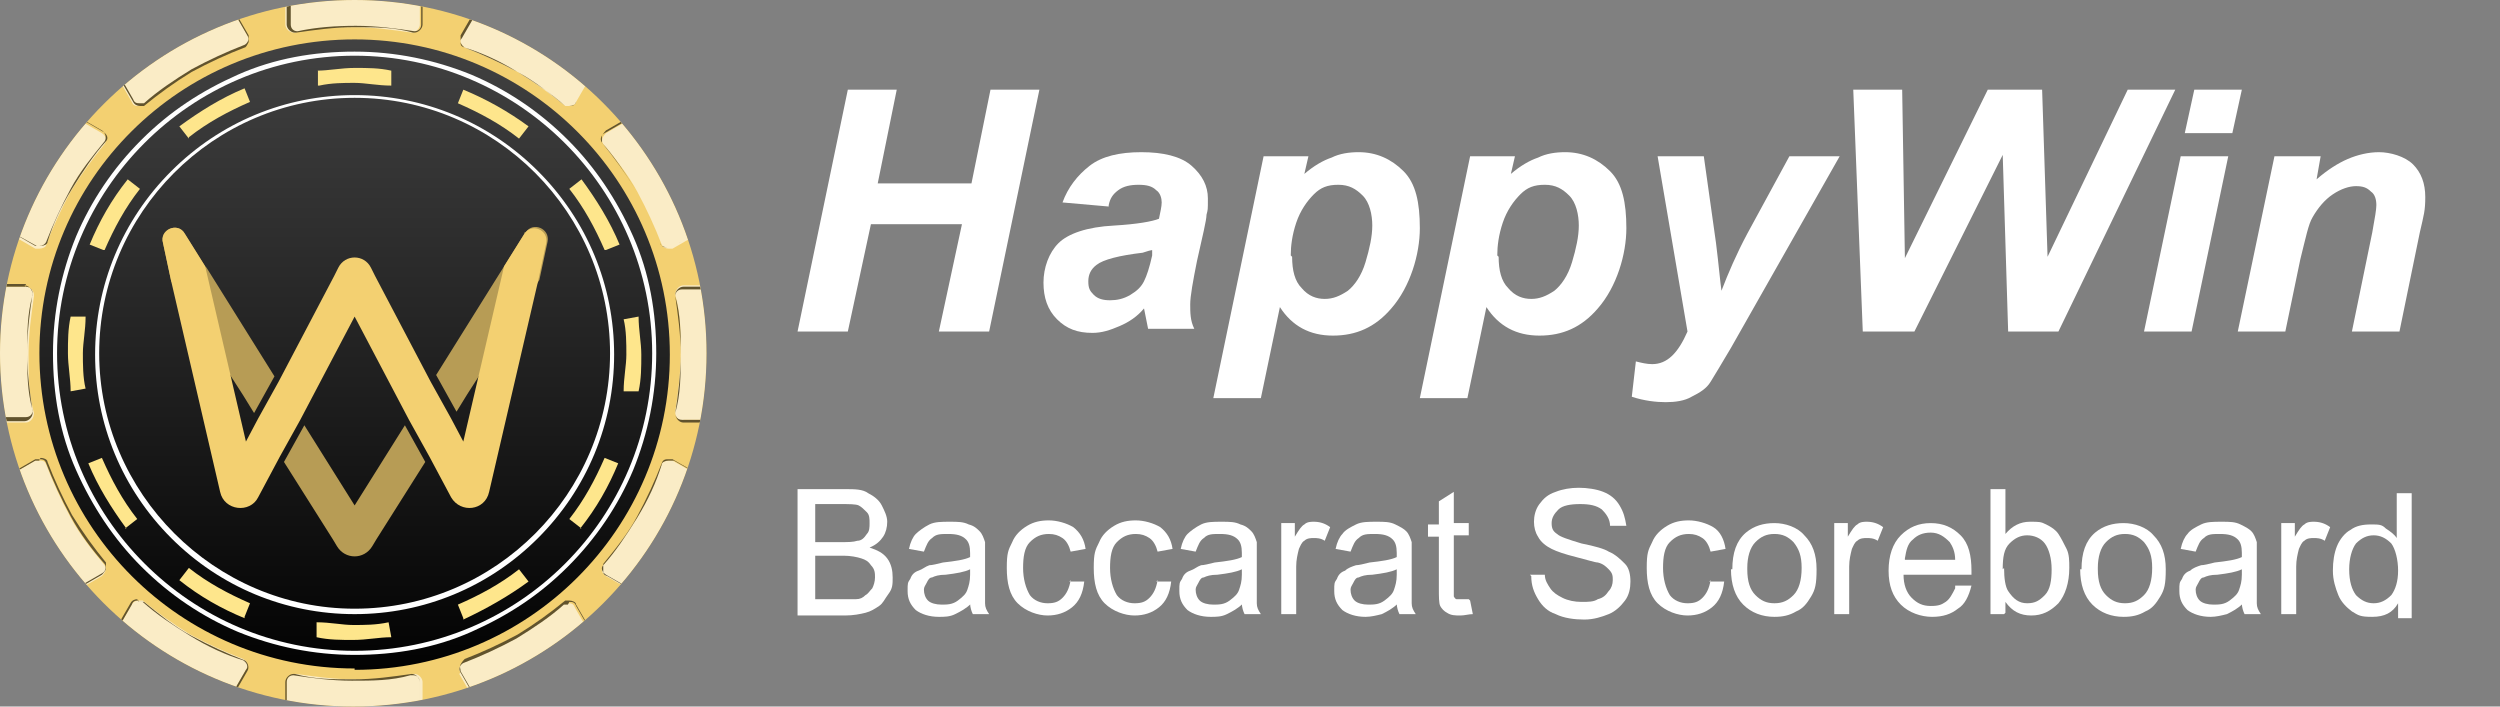 <?xml version="1.0" encoding="UTF-8"?>
<svg xmlns="http://www.w3.org/2000/svg" version="1.1" xmlns:xlink="http://www.w3.org/1999/xlink" viewBox="0 0 184 52">
  <rect x="0" y="0" width="184" height="52" fill="#808080" stroke="none"/>
  <defs>
    <style>
      .cls-1 {
        fill: #b79c55;
      }

      .cls-2 {
        opacity: .6;
      }

      .cls-3 {
        fill: #fff;
      }

      .cls-4 {
        fill: none;
      }

      .cls-5 {
        fill: url(#_未命名的渐变);
      }

      .cls-6 {
        fill: #fee68c;
      }

      .cls-7 {
        fill: #f3d071;
      }

      .cls-8 {
        clip-path: url(#clippath);
      }

      .cls-9 {
        fill: url(#_未命名的渐变_2);
      }
    </style>
    <linearGradient id="_未命名的渐变" data-name="未命名的渐变" x1="25.9" y1="51" x2="25.9" y2="1.2" gradientTransform="translate(0 52) scale(1 -1)" gradientUnits="userSpaceOnUse">
      <stop offset="0" stop-color="#444"/>
      <stop offset="1" stop-color="#000"/>
    </linearGradient>
    <linearGradient id="_未命名的渐变_2" data-name="未命名的渐变 2" x1="28.8" y1="16.3" x2="28.8" y2="16.3" gradientTransform="translate(0 52) scale(1 -1)" gradientUnits="userSpaceOnUse">
      <stop offset="0" stop-color="#ffe78d"/>
      <stop offset="1" stop-color="#e2af49"/>
    </linearGradient>
    <clipPath id="clippath">
      <path class="cls-4" d="M26.1,0C11.7,0,0,11.7,0,26s11.6,26,26,26,26-11.6,26-26S40.4,0,26.1,0ZM26.1,49.2c-12.8,0-23.2-10.4-23.2-23.2S13.3,2.9,26.1,2.9s23.2,10.4,23.2,23.2-10.4,23.2-23.2,23.2h0Z"/>
    </clipPath>
  </defs>
  <!-- Generator: Adobe Illustrator 28.6.0, SVG Export Plug-In . SVG Version: 1.2.0 Build 709)  -->
  <g>
    <g id="_图层_1" data-name="图层_1">
      <g>
        <rect class="cls-5" x=".8" y="1" width="50.2" height="49.8" rx="24.6" ry="24.6"/>
        <path class="cls-7" d="M26.1,0C11.7,0,0,11.7,0,26s11.6,26,26,26,26-11.6,26-26S40.4,0,26.1,0ZM26.1,49.2c-12.8,0-23.2-10.4-23.2-23.2S13.3,2.9,26.1,2.9s23.2,10.4,23.2,23.2-10.4,23.2-23.2,23.2h0Z"/>
        <polygon class="cls-4" points="32.8 30.7 32.9 30.1 32.7 30.5 32.8 30.7"/>
        <polygon class="cls-4" points="25.8 24.8 25.9 25 26 24.8 25.9 24.6 25.8 24.8"/>
        <polygon class="cls-4" points="19 30.7 19.1 30.5 18.8 30.1 19 30.7"/>
        <path class="cls-9" d="M28.8,35.7"/>
        <path class="cls-6" d="M26,47.1c-.9,0-1.8,0-2.7-.2v-1.1c1,0,1.9.2,2.7.2s1.7,0,2.6-.2h0l.2,1.1h0c-.9,0-1.8.2-2.8.2ZM34.1,45.5l-.4-1c1.6-.7,3.1-1.5,4.5-2.6l.7.9c-1.5,1.1-3.1,2-4.8,2.8h0ZM18,45.5c-1.7-.7-3.3-1.6-4.8-2.8l.7-.9c1.4,1.1,2.9,1.9,4.5,2.6l-.4,1h0ZM42.8,38.9l-.9-.7c1.1-1.4,1.9-2.9,2.6-4.5l1,.4c-.7,1.7-1.6,3.3-2.8,4.8h.1ZM9.3,38.9c-1.1-1.5-2.1-3.1-2.8-4.8l1-.4c.7,1.6,1.5,3.1,2.6,4.5l-.9.7h0ZM47,28.8h-1.1c0-1,.2-1.9.2-2.7s0-1.8-.2-2.6h0l1.1-.2h0c0,1,.2,1.9.2,2.8s0,1.8-.2,2.7ZM5.2,28.8h0c0-.9-.2-1.9-.2-2.8s0-1.8.2-2.7h1.1c0,1-.2,1.9-.2,2.7s0,1.8.2,2.6h0s-1.1.2-1.1.2ZM7.6,18.4l-1-.4c.7-1.7,1.6-3.3,2.8-4.8l.9.7c-1.1,1.4-1.9,2.9-2.6,4.5h-.1ZM44.5,18.4c-.7-1.6-1.5-3.1-2.6-4.5l.9-.7c1.1,1.5,2.1,3.1,2.8,4.8l-1,.4h-.1ZM13.9,10.2l-.7-.9c1.5-1.1,3.1-2.1,4.8-2.8l.4,1c-1.6.7-3.1,1.5-4.5,2.6h0ZM38.2,10.2c-1.4-1.1-2.9-1.9-4.5-2.6l.4-1c1.7.7,3.3,1.6,4.8,2.7l-.7.9ZM23.4,6.3v-1.1h-.1c.9,0,1.8-.2,2.8-.2s1.8,0,2.7.2v1.1c-1,0-1.9-.2-2.7-.2s-1.7,0-2.6.2h0Z"/>
        <g>
          <g>
            <path class="cls-1" d="M26.1,37.2l-3.7-5.9-1.5,2.7,3.6,5.7.3.5c.6,1,2,1,2.6,0l.3-.5,3.6-5.7-1.5-2.7s-3.7,5.9-3.7,5.9Z"/>
            <path class="cls-1" d="M38.6,17.2l-1.5,2.4-5,8,1.5,2.7.8-1.3.9-1.4,4.4-7,.6-2.8c.2-1-1.1-1.5-1.6-.7h-.1Z"/>
            <path class="cls-1" d="M33.2,36.5"/>
            <path class="cls-1" d="M15.1,19.6l-1.5-2.4c-.5-.9-1.9-.3-1.6.7l.6,2.8,4.4,7,.9,1.4.8,1.3,1.5-2.7-5-8h0Z"/>
          </g>
          <path class="cls-7" d="M38.6,17.2l-1.5,2.4-3,12.9-.9-1.7-1.5-2.7-4.1-7.8-.3-.6c-.5-1-1.9-1-2.4,0l-.3.6-4.1,7.8-1.5,2.7-.9,1.7-3-12.9h0l-1.5-2.4c-.5-.9-1.9-.3-1.6.7l.6,2.8,3.6,15.5h0c.3,1.4,2.2,1.6,2.8.4h0l1.6-3,1.5-2.7,4-7.6,4,7.6,1.5,2.7,1.6,3h0c.7,1.2,2.5,1,2.8-.4h0l3.6-15.5.6-2.8c.2-1-1.1-1.5-1.6-.7Z"/>
        </g>
        <g class="cls-8">
          <g class="cls-2">
            <g>
              <g>
                <path class="cls-3" d="M30.4,2.4h-.1c-1.4-.2-2.8-.4-4.3-.4s-2.9,0-4.3.4h-.1c-.3,0-.6-.3-.6-.6V-1.2h9.9V1.8c0,.3-.3.6-.6.6h.1Z"/>
                <path d="M31-1.1V1.8c0,.3-.2.5-.5.5h0c-1.3-.2-2.8-.4-4.3-.4s-2.9.1-4.3.4h0c-.3,0-.5-.2-.5-.5V-1.1h9.8M31-1.2h-9.9V1.8c0,.3.3.6.6.6s0,0,.1,0c1.4-.2,2.8-.4,4.3-.4s2.9,0,4.3.4h.1c.3,0,.6-.3.6-.6V-1.1h-.1Z"/>
              </g>
              <g>
                <path class="cls-3" d="M21.1,53.2v-3c0-.3.3-.6.6-.6s0,0,.1,0c1.4.2,2.8.4,4.3.4s2.9,0,4.3-.4h.1c.3,0,.6.3.6.6v3h-10Z"/>
                <path d="M30.4,49.7c.3,0,.5.2.5.5v3h-9.8v-3c0-.3.2-.5.5-.5h0c1.3.2,2.8.4,4.3.4s2.9,0,4.3-.4h0M30.4,49.6h-.1c-1.4.2-2.8.4-4.3.4s-2.9,0-4.3-.4h-.1c-.3,0-.6.3-.6.6v3h9.9v-3c0-.3-.3-.6-.6-.6h.1Z"/>
              </g>
            </g>
            <g>
              <g>
                <path class="cls-3" d="M-1.1,31v-9.9H1.9c.3,0,.6.3.6.6s0,0,0,.1c-.2,1.4-.4,2.8-.4,4.3s0,2.9.4,4.3h0c0,.4-.3.7-.6.7H-1.1Z"/>
                <path d="M1.9,21.1c.3,0,.5.2.5.5h0c-.2,1.3-.4,2.8-.4,4.3s0,2.9.4,4.3h0c0,.3-.2.5-.5.5H-1.1v-9.8H1.9M1.9,21.1H-1.2v9.9H1.8c.3,0,.6-.3.6-.6s0,0,0-.1c-.2-1.4-.4-2.8-.4-4.3s0-2.9.4-4.3h0c0-.4-.3-.7-.6-.7h0Z"/>
              </g>
              <g>
                <path class="cls-3" d="M50.3,31c-.3,0-.6-.3-.6-.6s0,0,0-.1c.2-1.4.4-2.8.4-4.3s0-2.9-.4-4.3h0c0-.4.3-.7.6-.7h3v9.9h-3Z"/>
                <path d="M53.2,21.1v9.8h-3c-.3,0-.5-.2-.5-.5h0c.2-1.3.4-2.8.4-4.3s0-2.9-.4-4.3h0c0-.3.2-.5.5-.5h3M53.3,21.1h-3c-.3,0-.6.3-.6.6s0,0,0,.1c.2,1.4.4,2.8.4,4.3s0,2.9-.4,4.3h0c0,.4.3.7.6.7h3v-9.9h0Z"/>
              </g>
            </g>
            <g>
              <g>
                <path class="cls-3" d="M0,35.4l2.6-1.5h.3c.2,0,.4,0,.5.3h0c.5,1.3,1.1,2.6,1.8,3.9.7,1.3,1.6,2.4,2.5,3.5h0c.2.3,0,.6-.2.8l-2.6,1.5L0,35.4Z"/>
                <path d="M2.9,33.8c.2,0,.4,0,.5.3h0c.5,1.3,1.1,2.6,1.8,3.9s1.6,2.5,2.5,3.5h0c.2.3,0,.6-.2.7l-2.6,1.5L0,35.4l2.6-1.5h.3M2.9,33.8h-.3L0,35.3H0l4.9,8.5h0l2.6-1.5c0,0,.2-.2.3-.4v-.5h0c-.9-1.1-1.7-2.2-2.5-3.5-.7-1.3-1.3-2.6-1.8-3.9h0c0-.2-.3-.3-.5-.3h0Z"/>
              </g>
              <g>
                <path class="cls-3" d="M49.2,18.3c-.2,0-.4-.1-.5-.3h0c-.5-1.3-1.1-2.6-1.8-3.9-.7-1.3-1.6-2.4-2.5-3.5h0c-.2-.3,0-.6.2-.8l2.6-1.5,4.9,8.5-2.6,1.5h-.3Z"/>
                <path d="M47.1,8.2l4.9,8.5-2.6,1.5h-.3c-.2,0-.4,0-.5-.3h0c-.5-1.3-1.1-2.6-1.8-3.9-.8-1.3-1.6-2.5-2.5-3.5h0c-.2-.3,0-.6.2-.7l2.6-1.5M47.2,8.1h0l-2.6,1.5c0,0-.2.2-.3.4v.5h0c.9,1.1,1.7,2.2,2.5,3.5.7,1.3,1.3,2.6,1.8,3.9h0c0,.2.3.3.5.3h.3l2.6-1.5h0l-4.9-8.5h.1Z"/>
              </g>
            </g>
            <g>
              <g>
                <path class="cls-3" d="M8.2,47.1l1.5-2.6c.1-.2.3-.3.5-.3h.3c1.1.9,2.2,1.7,3.5,2.5,1.3.7,2.6,1.3,3.9,1.8h0c.3.2.4.5.2.8l-1.5,2.6-8.5-4.9h0Z"/>
                <path d="M10.2,44.3h.3c1,.9,2.2,1.7,3.5,2.5s2.6,1.4,3.9,1.8h0c.3.2.4.5.2.7l-1.5,2.6-8.5-4.9,1.5-2.6c.1-.2.3-.3.5-.3M10.2,44.2c-.2,0-.4,0-.5.3l-1.5,2.6h0l8.5,4.9h0l1.5-2.6c.2-.3,0-.7-.2-.8h0c-1.3-.5-2.6-1.1-3.9-1.8-1.3-.7-2.4-1.6-3.5-2.5h-.4Z"/>
              </g>
              <g>
                <path class="cls-3" d="M41.9,7.8h-.3c-1.1-.9-2.2-1.7-3.5-2.5-1.3-.7-2.6-1.3-3.9-1.8h0c-.3-.2-.4-.5-.2-.8l1.4-2.7,8.5,4.9-1.5,2.6c0,.2-.3.3-.5.3h0Z"/>
                <path d="M35.4,0l8.5,4.9-1.5,2.6c0,.2-.3.3-.5.3h-.3c-1-.9-2.2-1.7-3.5-2.5s-2.6-1.4-3.9-1.8h0c-.3-.2-.4-.5-.2-.7l1.5-2.6M35.4,0h0l-1.5,2.6c0,0,0,.3,0,.5s0,.3.3.4h0c1.3.5,2.6,1.1,3.9,1.8,1.3.7,2.4,1.6,3.5,2.5h.3c.2,0,.4,0,.5-.3l1.5-2.6h0L35.4,0h0Z"/>
              </g>
            </g>
            <g>
              <g>
                <path class="cls-3" d="M33.9,49.5c-.2-.3,0-.6.2-.8h0c1.3-.5,2.6-1.1,3.9-1.8,1.3-.7,2.4-1.6,3.5-2.5h.3c.2,0,.4,0,.5.3l1.5,2.6-8.5,4.9-1.5-2.6h0Z"/>
                <path d="M41.9,44.3c.2,0,.4,0,.5.3l1.5,2.6-8.5,4.9-1.5-2.6c-.2-.3,0-.6.2-.7h0c1.3-.5,2.6-1.1,3.9-1.8,1.3-.8,2.5-1.6,3.5-2.5h.3M41.9,44.2h-.3c-1.1.9-2.2,1.7-3.5,2.5-1.3.7-2.6,1.3-3.9,1.8h0c0,0-.2.2-.3.4s0,.3,0,.5l1.5,2.6h0l8.5-4.9h0l-1.5-2.6c0-.2-.3-.3-.5-.3h0Z"/>
              </g>
              <g>
                <path class="cls-3" d="M10.2,7.8c-.2,0-.4,0-.5-.3l-1.5-2.6L16.7,0l1.5,2.6c.2.3,0,.6-.2.8h0c-1.3.5-2.6,1.1-3.9,1.8-1.3.7-2.4,1.6-3.5,2.5h-.4Z"/>
                <path d="M16.7,0l1.5,2.6c.2.3,0,.6-.2.7h0c-1.3.5-2.6,1.1-3.9,1.8-1.3.8-2.5,1.6-3.5,2.5h-.3c-.2,0-.4,0-.5-.3l-1.5-2.6L16.7,0M16.8,0h0l-8.5,4.9h0l1.5,2.6c.1.2.3.3.5.3h.3c1.1-.9,2.2-1.7,3.5-2.5,1.3-.7,2.6-1.3,3.9-1.8h0c.1,0,.2-.2.3-.4v-.5l-1.5-2.6h0Z"/>
              </g>
            </g>
            <g>
              <g>
                <path class="cls-3" d="M44.6,42.4c-.3-.2-.4-.5-.2-.8h0c.9-1.1,1.7-2.2,2.5-3.5.7-1.3,1.3-2.6,1.8-3.9h0c0-.2.3-.3.5-.3h.3l2.6,1.5-4.9,8.5s-2.6-1.5-2.6-1.5Z"/>
                <path d="M49.2,33.8h.3l2.6,1.5-4.9,8.5-2.6-1.5c-.3-.2-.4-.5-.2-.7h0c.9-1,1.7-2.2,2.5-3.5s1.4-2.6,1.8-3.9h0c0-.2.3-.3.5-.3M49.2,33.8c-.2,0-.4,0-.5.3h0c-.5,1.3-1.1,2.6-1.8,3.9-.7,1.3-1.6,2.4-2.5,3.5h0c0,0,0,.3,0,.5,0,.2,0,.3.3.4l2.6,1.5h0l4.9-8.5h0l-2.6-1.5h-.4Z"/>
              </g>
              <g>
                <path class="cls-3" d="M2.9,18.3h-.3L0,16.8l4.9-8.5,2.6,1.5c.3.2.4.5.2.8h0c-.9,1.1-1.7,2.2-2.5,3.5-.7,1.3-1.3,2.6-1.8,3.9h0c0,.2-.3.3-.5.3h0Z"/>
                <path d="M5,8.2l2.6,1.5c.3.2.4.5.2.7h0c-.9,1-1.7,2.2-2.5,3.5s-1.4,2.6-1.8,3.9h0c0,.2-.3.3-.5.3h-.3L0,16.6l4.9-8.5M5,8.1h0L0,16.6H0l2.6,1.5h.3c.2,0,.4-.1.5-.3h0c.5-1.3,1.1-2.6,1.8-3.9.7-1.3,1.6-2.4,2.5-3.5h0c.2-.3,0-.7-.2-.8l-2.6-1.5h0Z"/>
              </g>
            </g>
          </g>
        </g>
        <path class="cls-3" d="M26.1,45.2c-5.1,0-9.9-2-13.5-5.6s-5.6-8.4-5.6-13.5,2-9.9,5.6-13.5,8.4-5.6,13.5-5.6,9.9,2,13.5,5.6,5.6,8.4,5.6,13.5-2,9.9-5.6,13.5c-3.6,3.6-8.4,5.6-13.5,5.6ZM26.1,7.2C15.7,7.2,7.3,15.7,7.3,26s8.5,18.8,18.8,18.8h0c10.4,0,18.8-8.5,18.8-18.8S36.5,7.2,26.1,7.2Z"/>
        <path class="cls-3" d="M26.1,48.2c-3,0-5.9-.6-8.6-1.7-2.6-1.1-5-2.7-7.1-4.8-2-2-3.6-4.4-4.8-7.1-1.2-2.7-1.7-5.6-1.7-8.6s.6-5.9,1.7-8.6c1.1-2.6,2.7-5,4.8-7.1s4.4-3.6,7.1-4.8c2.7-1.2,5.6-1.7,8.6-1.7s5.9.6,8.6,1.7c2.6,1.1,5,2.7,7.1,4.8,2,2,3.6,4.4,4.8,7.1s1.7,5.6,1.7,8.6-.6,5.9-1.7,8.6c-1.1,2.6-2.7,5-4.8,7.1s-4.4,3.6-7.1,4.8c-2.7,1.2-5.6,1.7-8.6,1.7ZM26.1,4.1C14,4.1,4.2,14,4.2,26s9.8,21.9,21.9,21.9h0c12.1,0,21.9-9.8,21.9-21.9S38.1,4.1,26.1,4.1Z"/>
      </g>
      <g>
        <g>
          <path class="cls-3" d="M58.7,45.2v-9.2h3.5c.7,0,1.3,0,1.7.3.4.2.8.5,1,.9.2.4.4.8.4,1.2s-.1.8-.3,1.1c-.2.3-.5.6-1,.8.6.2,1,.4,1.3.8.3.4.4.9.4,1.4s0,.8-.3,1.2-.4.7-.7.9c-.3.2-.6.4-1,.5s-.9.2-1.5.2h-3.5ZM59.9,39.9h2c.5,0,.9,0,1.2-.1.3,0,.5-.2.7-.5.2-.2.2-.5.2-.8s0-.6-.2-.8-.4-.4-.6-.5-.7-.1-1.4-.1h-1.8v2.8ZM59.9,44.1h2.3c.4,0,.7,0,.8,0,.3,0,.5-.1.7-.3.2-.1.3-.3.5-.5.1-.2.2-.5.2-.8s0-.6-.3-.9c-.2-.3-.4-.4-.7-.5s-.8-.2-1.3-.2h-2.1v3.2Z"/>
          <path class="cls-3" d="M71.5,44.4c-.4.4-.8.6-1.2.8s-.8.2-1.2.2c-.7,0-1.3-.2-1.7-.5-.4-.4-.6-.8-.6-1.4s0-.6.2-.9c.1-.3.3-.5.6-.6s.5-.3.8-.4c.2,0,.6-.1,1-.2.9-.1,1.6-.2,2-.4,0-.2,0-.3,0-.3,0-.5-.1-.8-.3-1-.3-.3-.7-.4-1.3-.4s-.9,0-1.2.3c-.3.2-.4.5-.6,1l-1.1-.2c.1-.5.3-.9.5-1.1s.6-.5,1-.7.9-.2,1.5-.2,1,0,1.4.2c.4.1.6.3.8.5.2.2.3.5.4.8,0,.2,0,.5,0,1v1.5c0,1,0,1.7,0,2,0,.3.1.5.3.8h-1.2c-.1-.2-.2-.5-.2-.8ZM71.4,41.9c-.4.2-1,.3-1.8.4-.5,0-.8.1-1,.2-.2,0-.3.2-.4.4-.1.2-.2.3-.2.5,0,.3.1.6.3.8.2.2.6.3,1,.3s.8,0,1.2-.3.6-.5.7-.8c.1-.3.2-.6.2-1.1v-.4Z"/>
          <path class="cls-3" d="M78.7,42.8h1.1c-.1.9-.4,1.5-.9,1.9-.5.4-1.1.6-1.8.6s-1.6-.3-2.2-.9c-.6-.6-.8-1.5-.8-2.6s.1-1.3.4-1.9c.2-.5.6-.9,1.1-1.2.5-.3,1-.4,1.6-.4s1.3.2,1.8.5c.5.4.8.9.9,1.6l-1.1.2c-.1-.4-.3-.8-.6-1-.3-.2-.6-.3-1-.3-.6,0-1,.2-1.4.6s-.5,1.1-.5,1.9.2,1.5.5,2c.3.4.8.6,1.3.6s.8-.1,1.1-.4c.3-.3.5-.7.6-1.3Z"/>
          <path class="cls-3" d="M85.1,42.8h1.1c-.1.9-.4,1.5-.9,1.9-.5.4-1.1.6-1.8.6s-1.6-.3-2.2-.9c-.6-.6-.8-1.5-.8-2.6s.1-1.3.4-1.9c.2-.5.6-.9,1.1-1.2.5-.3,1-.4,1.6-.4s1.3.2,1.8.5c.5.4.8.9.9,1.6l-1.1.2c-.1-.4-.3-.8-.6-1-.3-.2-.6-.3-1-.3-.6,0-1,.2-1.4.6s-.5,1.1-.5,1.9.2,1.5.5,2c.3.4.8.6,1.3.6s.8-.1,1.1-.4c.3-.3.5-.7.6-1.3Z"/>
          <path class="cls-3" d="M91.5,44.4c-.4.4-.8.6-1.2.8s-.8.2-1.2.2c-.7,0-1.3-.2-1.7-.5-.4-.4-.6-.8-.6-1.4s0-.6.2-.9c.1-.3.3-.5.6-.6s.5-.3.8-.4c.2,0,.6-.1,1-.2.9-.1,1.6-.2,2-.4,0-.2,0-.3,0-.3,0-.5-.1-.8-.3-1-.3-.3-.7-.4-1.3-.4s-.9,0-1.2.3c-.3.2-.4.5-.6,1l-1.1-.2c.1-.5.3-.9.5-1.1s.6-.5,1-.7.9-.2,1.5-.2,1,0,1.4.2c.4.1.6.3.8.5.2.2.3.5.4.8,0,.2,0,.5,0,1v1.5c0,1,0,1.7,0,2s.1.5.3.8h-1.2c-.1-.2-.2-.5-.2-.8ZM91.4,41.9c-.4.2-1,.3-1.8.4-.5,0-.8.1-1,.2-.2,0-.3.2-.4.4-.1.2-.2.3-.2.5,0,.3.1.6.3.8.2.2.6.3,1,.3s.8,0,1.2-.3.6-.5.7-.8c.1-.3.2-.6.2-1.1v-.4Z"/>
          <path class="cls-3" d="M94.3,45.2v-6.7h1v1c.3-.5.5-.8.7-.9.2-.2.5-.2.7-.2.4,0,.8.1,1.2.4l-.4,1c-.3-.2-.6-.2-.8-.2s-.5,0-.7.2c-.2.1-.3.4-.4.6-.1.4-.2.8-.2,1.3v3.5h-1.1Z"/>
          <path class="cls-3" d="M102.9,44.4c-.4.4-.8.6-1.2.8-.4.1-.8.2-1.2.2-.7,0-1.3-.2-1.7-.5-.4-.4-.6-.8-.6-1.4s0-.6.2-.9c.1-.3.3-.5.6-.6.2-.2.5-.3.8-.4.2,0,.6-.1,1-.2.9-.1,1.6-.2,2-.4,0-.2,0-.3,0-.3,0-.5-.1-.8-.3-1-.3-.3-.7-.4-1.3-.4s-.9,0-1.2.3c-.3.2-.4.5-.6,1l-1.1-.2c.1-.5.3-.9.5-1.1.2-.3.6-.5,1-.7.4-.2.9-.2,1.5-.2s1,0,1.4.2.6.3.8.5c.2.2.3.5.4.8,0,.2,0,.5,0,1v1.5c0,1,0,1.7,0,2s.1.5.3.8h-1.2c-.1-.2-.2-.5-.2-.8ZM102.8,41.9c-.4.2-1,.3-1.8.4-.5,0-.8.1-1,.2-.2,0-.3.2-.4.4s-.2.3-.2.5c0,.3.1.6.3.8.2.2.6.3,1,.3s.8,0,1.2-.3.6-.5.7-.8c.1-.3.2-.6.2-1.1v-.4Z"/>
          <path class="cls-3" d="M108.2,44.2l.2,1c-.3,0-.6.1-.9.1-.4,0-.7,0-1-.2-.2-.1-.4-.3-.5-.5s-.1-.7-.1-1.3v-3.8h-.8v-.9h.8v-1.7l1.1-.7v2.3h1.1v.9h-1.1v3.9c0,.3,0,.5,0,.6,0,0,.1.2.2.2,0,0,.2,0,.4,0s.3,0,.5,0Z"/>
          <path class="cls-3" d="M112.6,42.3h1.1c0,.4.2.7.4,1,.2.3.5.5.9.7.4.2.9.3,1.4.3s.9,0,1.2-.2c.4-.1.6-.3.8-.6.2-.2.3-.5.3-.8s0-.5-.3-.8c-.2-.2-.4-.4-.8-.5-.2,0-.8-.2-1.6-.4s-1.4-.4-1.8-.6c-.4-.2-.8-.5-1-.9-.2-.3-.3-.7-.3-1.1s.1-.9.4-1.3c.3-.4.6-.7,1.2-.9.5-.2,1.1-.3,1.7-.3s1.3.1,1.8.3c.5.2.9.5,1.2,1s.4.9.5,1.5h-1.2c0-.5-.3-.9-.6-1.2-.4-.3-.9-.4-1.6-.4s-1.3.1-1.6.4c-.3.3-.5.6-.5,1s.1.6.4.8c.2.2.8.4,1.8.7,1,.2,1.7.4,2,.6.5.2.9.6,1.2.9s.4.8.4,1.3-.1,1-.4,1.4c-.3.4-.7.8-1.2,1s-1.1.4-1.8.4-1.5-.1-2.1-.4c-.6-.2-1-.6-1.3-1.1-.3-.5-.5-1-.5-1.7Z"/>
          <path class="cls-3" d="M125.8,42.8h1.1c-.1.9-.4,1.5-.9,1.9-.5.4-1.1.6-1.8.6s-1.6-.3-2.2-.9c-.6-.6-.8-1.5-.8-2.6s.1-1.3.4-1.9c.2-.5.6-.9,1.1-1.2.5-.3,1-.4,1.6-.4s1.3.2,1.8.5.8.9.9,1.6l-1.1.2c-.1-.4-.3-.8-.6-1-.3-.2-.6-.3-1-.3-.6,0-1,.2-1.4.6-.4.4-.5,1.1-.5,1.9s.2,1.5.5,2c.3.4.8.6,1.3.6s.8-.1,1.1-.4c.3-.3.5-.7.6-1.3Z"/>
          <path class="cls-3" d="M127.5,41.9c0-1.2.3-2.1,1-2.7.6-.5,1.3-.7,2.1-.7s1.7.3,2.2.9c.6.6.9,1.4.9,2.5s-.1,1.5-.4,2c-.3.5-.6.9-1.1,1.1-.5.3-1,.4-1.6.4-.9,0-1.7-.3-2.3-.9s-.9-1.5-.9-2.6ZM128.6,41.9c0,.9.2,1.5.6,1.9s.8.6,1.4.6,1-.2,1.4-.6.6-1.1.6-2-.2-1.4-.6-1.9c-.4-.4-.8-.6-1.4-.6s-1,.2-1.4.6-.6,1.1-.6,1.9Z"/>
          <path class="cls-3" d="M135,45.2v-6.7h1v1c.3-.5.5-.8.7-.9.2-.2.5-.2.7-.2.4,0,.8.1,1.2.4l-.4,1c-.3-.2-.6-.2-.8-.2s-.5,0-.7.2c-.2.1-.3.4-.4.6-.1.4-.2.8-.2,1.3v3.5h-1.1Z"/>
          <path class="cls-3" d="M143.9,43.1h1.2c-.2.8-.5,1.4-1,1.7-.5.4-1.1.6-1.9.6s-1.7-.3-2.3-.9-.9-1.4-.9-2.5.3-2,.9-2.6,1.3-.9,2.2-.9,1.6.3,2.2.9c.6.6.8,1.5.8,2.6s0,.2,0,.3h-5c0,.7.2,1.3.6,1.7.4.4.8.6,1.4.6s.8-.1,1.1-.3.5-.6.7-1ZM140.2,41.2h3.7c0-.6-.2-1-.4-1.3-.4-.4-.8-.7-1.4-.7s-1,.2-1.3.5c-.4.3-.5.8-.6,1.4Z"/>
          <path class="cls-3" d="M147.5,45.2h-1v-9.2h1.1v3.3c.5-.6,1.1-.9,1.8-.9s.8,0,1.2.2.7.4.9.7c.2.3.4.7.6,1.1s.2.9.2,1.4c0,1.1-.3,2-.8,2.6-.6.6-1.2.9-2,.9s-1.4-.3-1.9-1v.8ZM147.5,41.8c0,.8.1,1.4.3,1.7.4.6.8.9,1.4.9s.9-.2,1.3-.6c.4-.4.5-1.1.5-1.9s-.2-1.5-.5-1.9c-.3-.4-.8-.6-1.3-.6s-.9.2-1.3.6c-.4.4-.5,1-.5,1.9Z"/>
          <path class="cls-3" d="M153.2,41.9c0-1.2.3-2.1,1-2.7.6-.5,1.3-.7,2.1-.7s1.7.3,2.2.9c.6.6.9,1.4.9,2.5s-.1,1.5-.4,2c-.3.5-.6.9-1.1,1.1-.5.3-1,.4-1.6.4-.9,0-1.7-.3-2.3-.9s-.9-1.5-.9-2.6ZM154.4,41.9c0,.9.2,1.5.6,1.9s.8.6,1.4.6,1-.2,1.4-.6.6-1.1.6-2-.2-1.4-.6-1.9c-.4-.4-.8-.6-1.4-.6s-1,.2-1.4.6-.6,1.1-.6,1.9Z"/>
          <path class="cls-3" d="M165.1,44.4c-.4.4-.8.6-1.2.8-.4.1-.8.2-1.2.2-.7,0-1.3-.2-1.7-.5-.4-.4-.6-.8-.6-1.4s0-.6.2-.9c.1-.3.3-.5.6-.6.2-.2.5-.3.8-.4.2,0,.6-.1,1-.2.9-.1,1.6-.2,2-.4,0-.2,0-.3,0-.3,0-.5-.1-.8-.3-1-.3-.3-.7-.4-1.3-.4s-.9,0-1.2.3c-.3.2-.4.5-.6,1l-1.1-.2c.1-.5.3-.9.5-1.1.2-.3.6-.5,1-.7.4-.2.9-.2,1.5-.2s1,0,1.4.2.6.3.8.5c.2.2.3.5.4.8,0,.2,0,.5,0,1v1.5c0,1,0,1.7,0,2s.1.5.3.8h-1.2c-.1-.2-.2-.5-.2-.8ZM165,41.9c-.4.2-1,.3-1.8.4-.5,0-.8.1-1,.2-.2,0-.3.2-.4.4s-.2.3-.2.5c0,.3.1.6.3.8.2.2.6.3,1,.3s.8,0,1.2-.3.6-.5.7-.8c.1-.3.2-.6.2-1.1v-.4Z"/>
          <path class="cls-3" d="M167.9,45.2v-6.7h1v1c.3-.5.5-.8.7-.9.2-.2.5-.2.7-.2.4,0,.8.1,1.2.4l-.4,1c-.3-.2-.6-.2-.8-.2s-.5,0-.7.2c-.2.1-.3.4-.4.6-.1.4-.2.8-.2,1.3v3.5h-1.1Z"/>
          <path class="cls-3" d="M176.5,45.2v-.8c-.4.7-1,1-1.9,1s-1-.1-1.5-.4c-.4-.3-.8-.7-1-1.2s-.4-1.1-.4-1.8.1-1.3.3-1.8c.2-.5.6-1,1-1.2.4-.3.9-.4,1.5-.4s.8,0,1.1.3c.3.2.6.4.8.7v-3.3h1.1v9.2h-1ZM172.9,41.9c0,.9.2,1.5.5,1.9.4.4.8.6,1.3.6s.9-.2,1.3-.6c.3-.4.5-1,.5-1.8s-.2-1.6-.5-2c-.4-.4-.8-.6-1.3-.6s-.9.2-1.3.6c-.3.4-.5,1.1-.5,1.9Z"/>
        </g>
        <g>
          <path class="cls-3" d="M71,16.5h-6.9l-1.7,7.9h-3.7l3.7-17.8h3.6l-1.4,6.9h6.9l1.4-6.9h3.6l-3.7,17.8h-3.7l1.7-7.9Z"/>
          <path class="cls-3" d="M81.6,15.2l-3.4-.3c.4-1.1,1.1-2,2-2.7s2.2-1,3.8-1,2.9.3,3.7,1c.8.7,1.2,1.5,1.2,2.4s0,.8-.1,1.2c0,.4-.3,1.6-.7,3.4-.3,1.5-.5,2.6-.5,3.2s0,1.2.3,1.8h-3.4c-.1-.5-.2-1-.3-1.5-.5.6-1.1,1-1.8,1.3-.7.3-1.3.5-2,.5-1.1,0-1.9-.3-2.6-1-.7-.7-1-1.6-1-2.7s.4-2.2,1.1-2.9,2.1-1.2,4.1-1.3c1.7-.1,2.8-.3,3.3-.5.1-.5.2-.9.2-1.2s-.1-.7-.4-.9c-.3-.3-.7-.4-1.3-.4s-1.1.1-1.5.4c-.4.3-.6.6-.7,1.1ZM84.9,18.4c-.2,0-.5.1-.8.2-1.7.2-2.9.5-3.4.9-.4.3-.6.7-.6,1.2s.1.7.4,1,.7.4,1.2.4,1-.1,1.5-.4c.5-.3.8-.6,1-1,.2-.4.4-1,.6-1.9v-.5Z"/>
          <path class="cls-3" d="M93,11.5h3.3l-.3,1.3c.7-.6,1.4-1,2-1.2.6-.3,1.3-.4,2-.4,1.3,0,2.4.5,3.3,1.4s1.2,2.3,1.2,4.2-.7,4.3-2.1,5.9c-1.2,1.4-2.6,2-4.3,2s-3-.7-3.9-2.1l-1.4,6.7h-3.5l3.7-17.8ZM95.1,18.9c0,1,.2,1.8.7,2.3.5.6,1.1.8,1.7.8s1.1-.2,1.7-.6c.5-.4,1-1.1,1.3-2.1s.5-1.9.5-2.7-.2-1.7-.7-2.2-1-.8-1.8-.8-1.3.2-1.8.7c-.5.5-1,1.2-1.3,2.1-.3.9-.4,1.7-.4,2.4Z"/>
          <path class="cls-3" d="M108.2,11.5h3.3l-.3,1.3c.7-.6,1.4-1,2-1.2.6-.3,1.3-.4,2-.4,1.3,0,2.4.5,3.3,1.4s1.2,2.3,1.2,4.2-.7,4.3-2.1,5.9c-1.2,1.4-2.6,2-4.3,2s-3-.7-3.9-2.1l-1.4,6.7h-3.5l3.7-17.8ZM110.3,18.9c0,1,.2,1.8.7,2.3.5.6,1.1.8,1.7.8s1.1-.2,1.7-.6c.5-.4,1-1.1,1.3-2.1s.5-1.9.5-2.7-.2-1.7-.7-2.2-1-.8-1.8-.8-1.3.2-1.8.7c-.5.5-1,1.2-1.3,2.1-.3.9-.4,1.7-.4,2.4Z"/>
          <path class="cls-3" d="M121.9,11.5h3.5l.9,6.4c.2,1.6.3,2.8.4,3.5.5-1.3,1.1-2.7,1.9-4.2l3.1-5.7h3.7l-8,14.1c-.7,1.2-1.2,2-1.5,2.5s-.8.8-1.4,1.1c-.5.3-1.2.4-1.9.4s-1.6-.1-2.5-.4l.3-2.6c.4.1.8.2,1.2.2,1.1,0,1.9-.8,2.6-2.4l-2.2-12.9Z"/>
          <path class="cls-3" d="M151.5,24.4h-3.7l-.4-13-6.5,13h-3.8l-.7-17.8h3.6l.2,12.4,6.1-12.4h4l.4,12.3,5.9-12.3h3.5l-8.6,17.8Z"/>
          <path class="cls-3" d="M160.5,11.5h3.5l-2.7,12.9h-3.5l2.7-12.9ZM161.5,6.6h3.5l-.7,3.2h-3.5l.7-3.2Z"/>
          <path class="cls-3" d="M167.5,11.5h3.3l-.3,1.7c.8-.7,1.6-1.2,2.3-1.5.7-.3,1.5-.5,2.3-.5s1.9.3,2.5.9c.6.6.9,1.4.9,2.4s-.1,1.3-.4,2.6l-1.5,7.3h-3.5l1.5-7.3c.2-1.1.3-1.7.3-2,0-.4-.1-.8-.4-1-.3-.3-.6-.4-1.1-.4s-1.1.2-1.7.6c-.6.4-1.1,1-1.5,1.7-.3.5-.5,1.5-.9,3.1l-1.1,5.3h-3.5l2.7-12.9Z"/>
        </g>
      </g>
    </g>
  </g>
</svg>